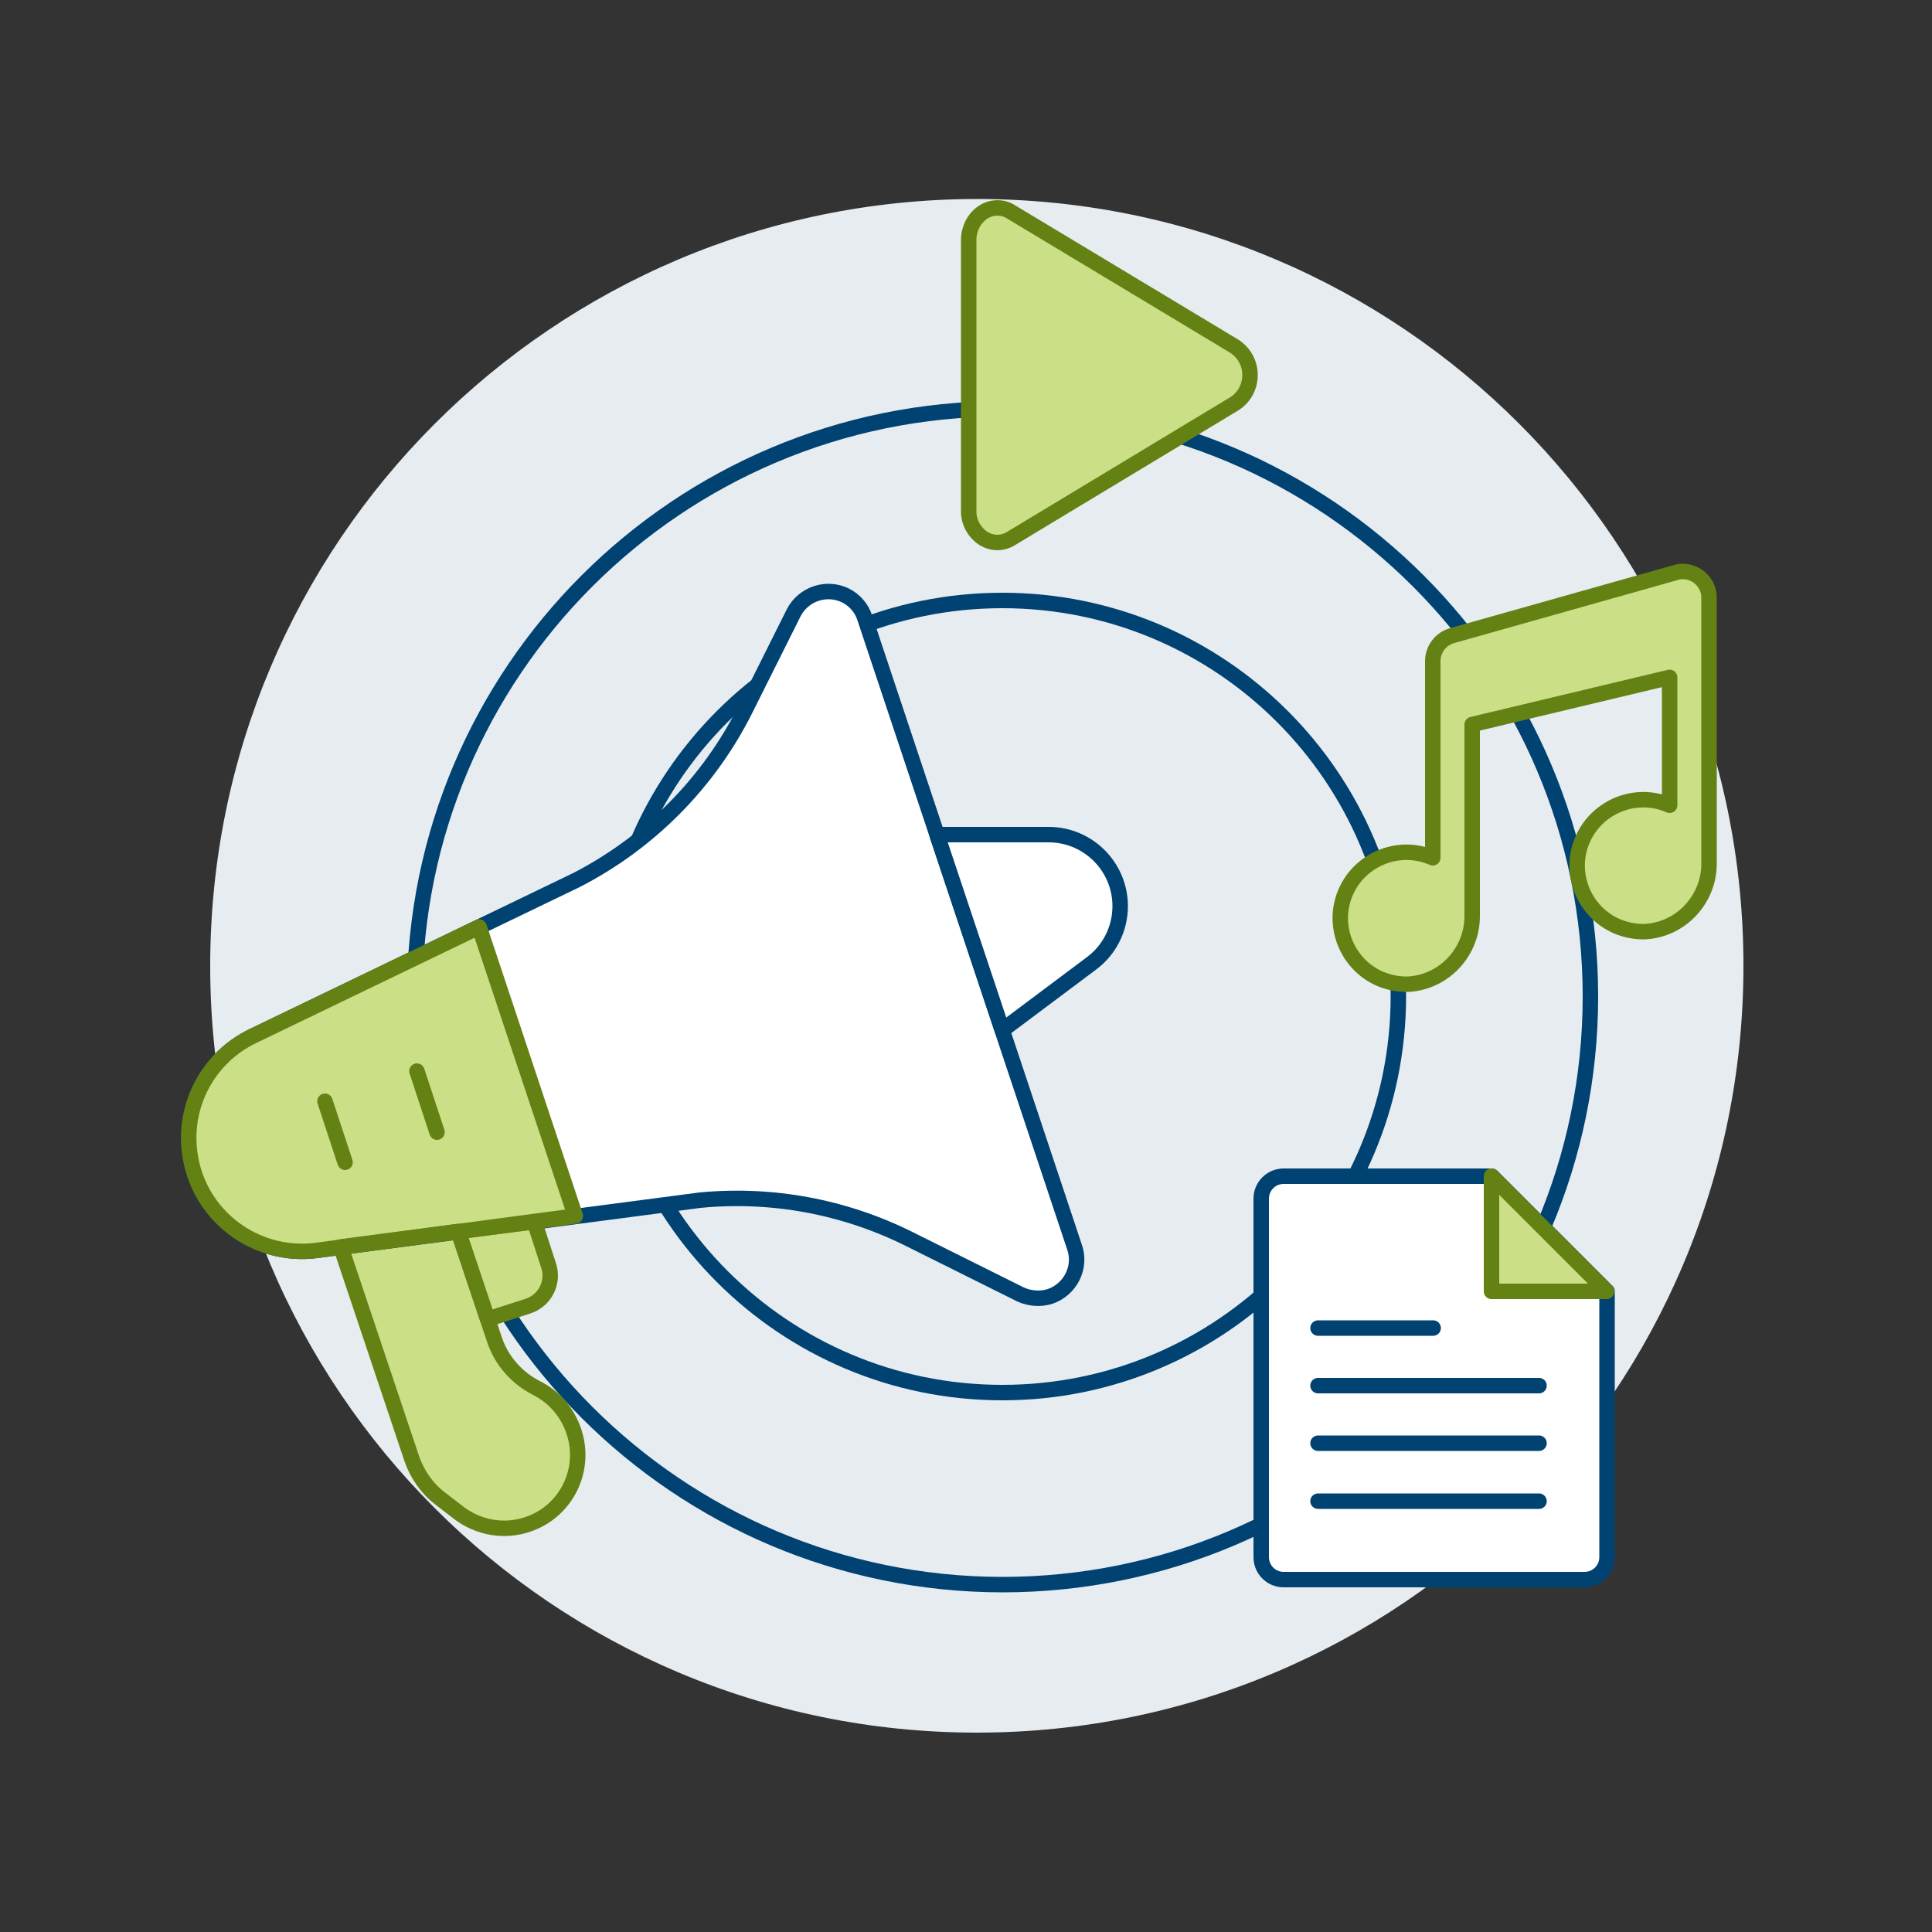 <?xml version="1.0" encoding="UTF-8"?>
<svg xmlns="http://www.w3.org/2000/svg" width="500" height="500" viewBox="0 0 500 500" fill="none">
  <rect x="0" y="0" width="500" height="500" fill="#333333" stroke="none"/>
  <path d="M54.4 250C54.4 359.6 143.2 448.4 252.8 448.4C362.4 448.4 451.2 359.6 451.2 250V249.9C451.2 140.3 362.4 51.5 252.8 51.5C143.2 51.6 54.4 140.4 54.4 250Z" fill="#E7ECF1"></path>
  <path d="M107.3 257.9C107.3 341.9 175.4 410 259.4 410.1C343.4 410.1 411.5 342 411.6 258V257.9C411.6 173.9 343.5 105.8 259.5 105.8C175.5 105.8 107.3 173.9 107.3 257.9Z" stroke="#004272" stroke-width="4" stroke-linecap="round" stroke-linejoin="round"></path>
  <path d="M259.4 360.4C202.8 360.4 156.9 314.5 156.9 257.9C156.9 201.3 202.8 155.4 259.4 155.4C316 155.4 361.9 201.3 361.9 257.9C361.8 314.5 316 360.4 259.4 360.4Z" stroke="#004272" stroke-width="4" stroke-linecap="round" stroke-linejoin="round"></path>
  <path d="M415.9 403C415.9 406.2 413.3 408.8 410.1 408.8H332.2C329 408.8 326.4 406.2 326.4 403V310.2C326.4 307 329 304.4 332.2 304.4H386.1L415.9 334.2V403Z" fill="white" stroke="#004272" stroke-width="4" stroke-linecap="round" stroke-linejoin="round"></path>
  <path d="M386 304.4V334.2H415.8L386 304.4Z" fill="#CBDF86" stroke="#648213" stroke-width="4" stroke-linecap="round" stroke-linejoin="round"></path>
  <path d="M341.1 358.6H398.3" stroke="#004272" stroke-width="4" stroke-linecap="round" stroke-linejoin="round"></path>
  <path d="M341.1 373.5H398.3" stroke="#004272" stroke-width="4" stroke-linecap="round" stroke-linejoin="round"></path>
  <path d="M341.1 388.5H398.3" stroke="#004272" stroke-width="4" stroke-linecap="round" stroke-linejoin="round"></path>
  <path d="M341.1 343.7H370.9" stroke="#004272" stroke-width="4" stroke-linecap="round" stroke-linejoin="round"></path>
  <path d="M261.6 54.8C259.4 53.4 256.5 53.5 254.3 55C252 56.6 250.7 59.3 250.7 62.1V132.1C250.6 134.9 252 137.6 254.3 139.2C256.5 140.7 259.3 140.8 261.6 139.4L319.6 104.4C323.7 101.7 324.7 96.1 322 92.1C321.4 91.2 320.6 90.4 319.6 89.7L261.6 54.8Z" fill="#CBDF86" stroke="#648213" stroke-miterlimit="10"></path>
  <path d="M261.6 54.8C259.4 53.4 256.5 53.5 254.3 55C252 56.6 250.7 59.3 250.7 62.1V132.1C250.6 134.9 252 137.6 254.3 139.2C256.5 140.7 259.3 140.8 261.6 139.4L319.6 104.4C323.7 101.7 324.7 96.1 322 92.1C321.4 91.2 320.6 90.4 319.6 89.7L261.6 54.8Z" stroke="#648213" stroke-width="4" stroke-linecap="round" stroke-linejoin="round"></path>
  <path d="M278.1 322.8C279.9 328 277 333.7 271.8 335.5C269.3 336.3 266.5 336.1 264.1 335L235.4 320.7C218.6 312.3 199.8 308.8 181.2 310.6L82 323.6C65.9 325.7 51.2 314.4 49.1 298.4C47.4 285.8 54 273.6 65.5 268.1L149.1 227.8C168 218.1 183.4 202.6 192.9 183.6L205.4 158.6C207.9 153.7 213.9 151.7 218.8 154.1C221.2 155.3 223 157.4 223.8 159.9L278.1 322.8Z" fill="white"></path>
  <path d="M148.5 370.4C151.9 380.4 146.5 391.2 136.6 394.5C130.5 396.6 123.8 395.4 118.7 391.5L113.9 387.8C110.5 385.2 108 381.6 106.6 377.6L88.2 322.7L118.6 318.7L127.9 346.5C129.7 352.1 133.8 356.7 139 359.3C143.5 361.6 146.9 365.6 148.5 370.4Z" fill="#CBDF86"></path>
  <path d="M271.4 216C281.6 216 289.9 224.3 289.9 234.5C289.9 240.3 287.2 245.8 282.5 249.3L259.4 266.6L242.5 216H271.4Z" fill="#FFF5E3"></path>
  <path d="M278.1 322.8C279.9 328 277 333.7 271.8 335.5C269.3 336.3 266.5 336.1 264.1 335L235.4 320.7C218.6 312.3 199.8 308.8 181.2 310.6L82 323.6C65.9 325.7 51.2 314.4 49.1 298.4C47.4 285.8 54 273.6 65.5 268.1L149.1 227.8C168 218.1 183.4 202.6 192.9 183.6L205.4 158.6C207.9 153.7 213.9 151.7 218.8 154.1C221.2 155.3 223 157.4 223.8 159.9L278.1 322.8Z" stroke="#004272" stroke-width="4" stroke-linecap="round" stroke-linejoin="round"></path>
  <path d="M271.4 216C281.6 216 289.9 224.3 289.9 234.5C289.9 240.3 287.2 245.8 282.5 249.3L259.4 266.6L242.5 216H271.4Z" fill="white" stroke="#004272" stroke-width="4" stroke-linecap="round" stroke-linejoin="round"></path>
  <path d="M118.6 318.7L126.2 341.4L136.7 338C141 336.6 143.4 331.9 142 327.6L138.3 316.2L118.6 318.7Z" fill="#CBDF86" stroke="#648213" stroke-width="4" stroke-linecap="round" stroke-linejoin="round"></path>
  <path d="M148.9 314.7L82 323.6C65.9 325.7 51.2 314.4 49.1 298.4C47.4 285.8 54 273.6 65.5 268.1L124 239.9L148.9 314.7Z" fill="#CBDF86"></path>
  <path d="M148.9 314.7L82 323.6C65.9 325.7 51.2 314.4 49.1 298.4C47.4 285.8 54 273.6 65.5 268.1L124 239.9L148.9 314.7Z" stroke="#648213" stroke-width="4" stroke-linecap="round" stroke-linejoin="round"></path>
  <path d="M148.5 370.4C151.9 380.4 146.5 391.2 136.6 394.5C130.5 396.6 123.8 395.4 118.7 391.5L113.9 387.8C110.5 385.2 108 381.6 106.6 377.6L88.2 322.7L118.6 318.7L127.9 346.5C129.7 352.1 133.8 356.7 139 359.3C143.5 361.6 146.9 365.6 148.5 370.4Z" stroke="#648213" stroke-width="4" stroke-linecap="round" stroke-linejoin="round"></path>
  <path d="M107.9 277.2L113.1 293" stroke="#648213" stroke-width="4" stroke-linecap="round" stroke-linejoin="round"></path>
  <path d="M84.1 285L89.3 300.8" stroke="#648213" stroke-width="4" stroke-linecap="round" stroke-linejoin="round"></path>
  <path d="M375.8 164.5C372.9 165.3 370.8 168 370.8 171.1V222C362.2 218.2 352.1 222.2 348.3 230.8C344.5 239.4 348.5 249.5 357.1 253.3C359.5 254.3 362 254.8 364.6 254.7C373.9 254.1 381.1 246.2 381 236.9V187.5L432.1 175.3V208.4C423.5 204.6 413.4 208.6 409.6 217.2C405.8 225.8 409.8 235.9 418.4 239.7C420.8 240.7 423.3 241.2 425.9 241.1C435.2 240.5 442.4 232.6 442.3 223.3V154.7C442.3 150.9 439.2 147.9 435.5 147.9C434.9 147.9 434.2 148 433.6 148.2L375.8 164.5Z" fill="#CBDF86" stroke="#648213" stroke-miterlimit="10"></path>
  <path d="M375.8 164.5C372.9 165.3 370.8 168 370.8 171.1V222C362.2 218.2 352.1 222.2 348.3 230.8C344.5 239.4 348.5 249.5 357.1 253.3C359.5 254.3 362 254.8 364.6 254.7C373.9 254.1 381.1 246.2 381 236.9V187.5L432.1 175.3V208.4C423.5 204.6 413.4 208.6 409.6 217.2C405.8 225.8 409.8 235.9 418.4 239.7C420.8 240.7 423.3 241.2 425.9 241.1C435.2 240.5 442.4 232.6 442.3 223.3V154.7C442.3 150.9 439.2 147.9 435.5 147.9C434.9 147.9 434.2 148 433.6 148.2L375.8 164.5Z" stroke="#648213" stroke-width="4" stroke-linecap="round" stroke-linejoin="round"></path>
</svg>
